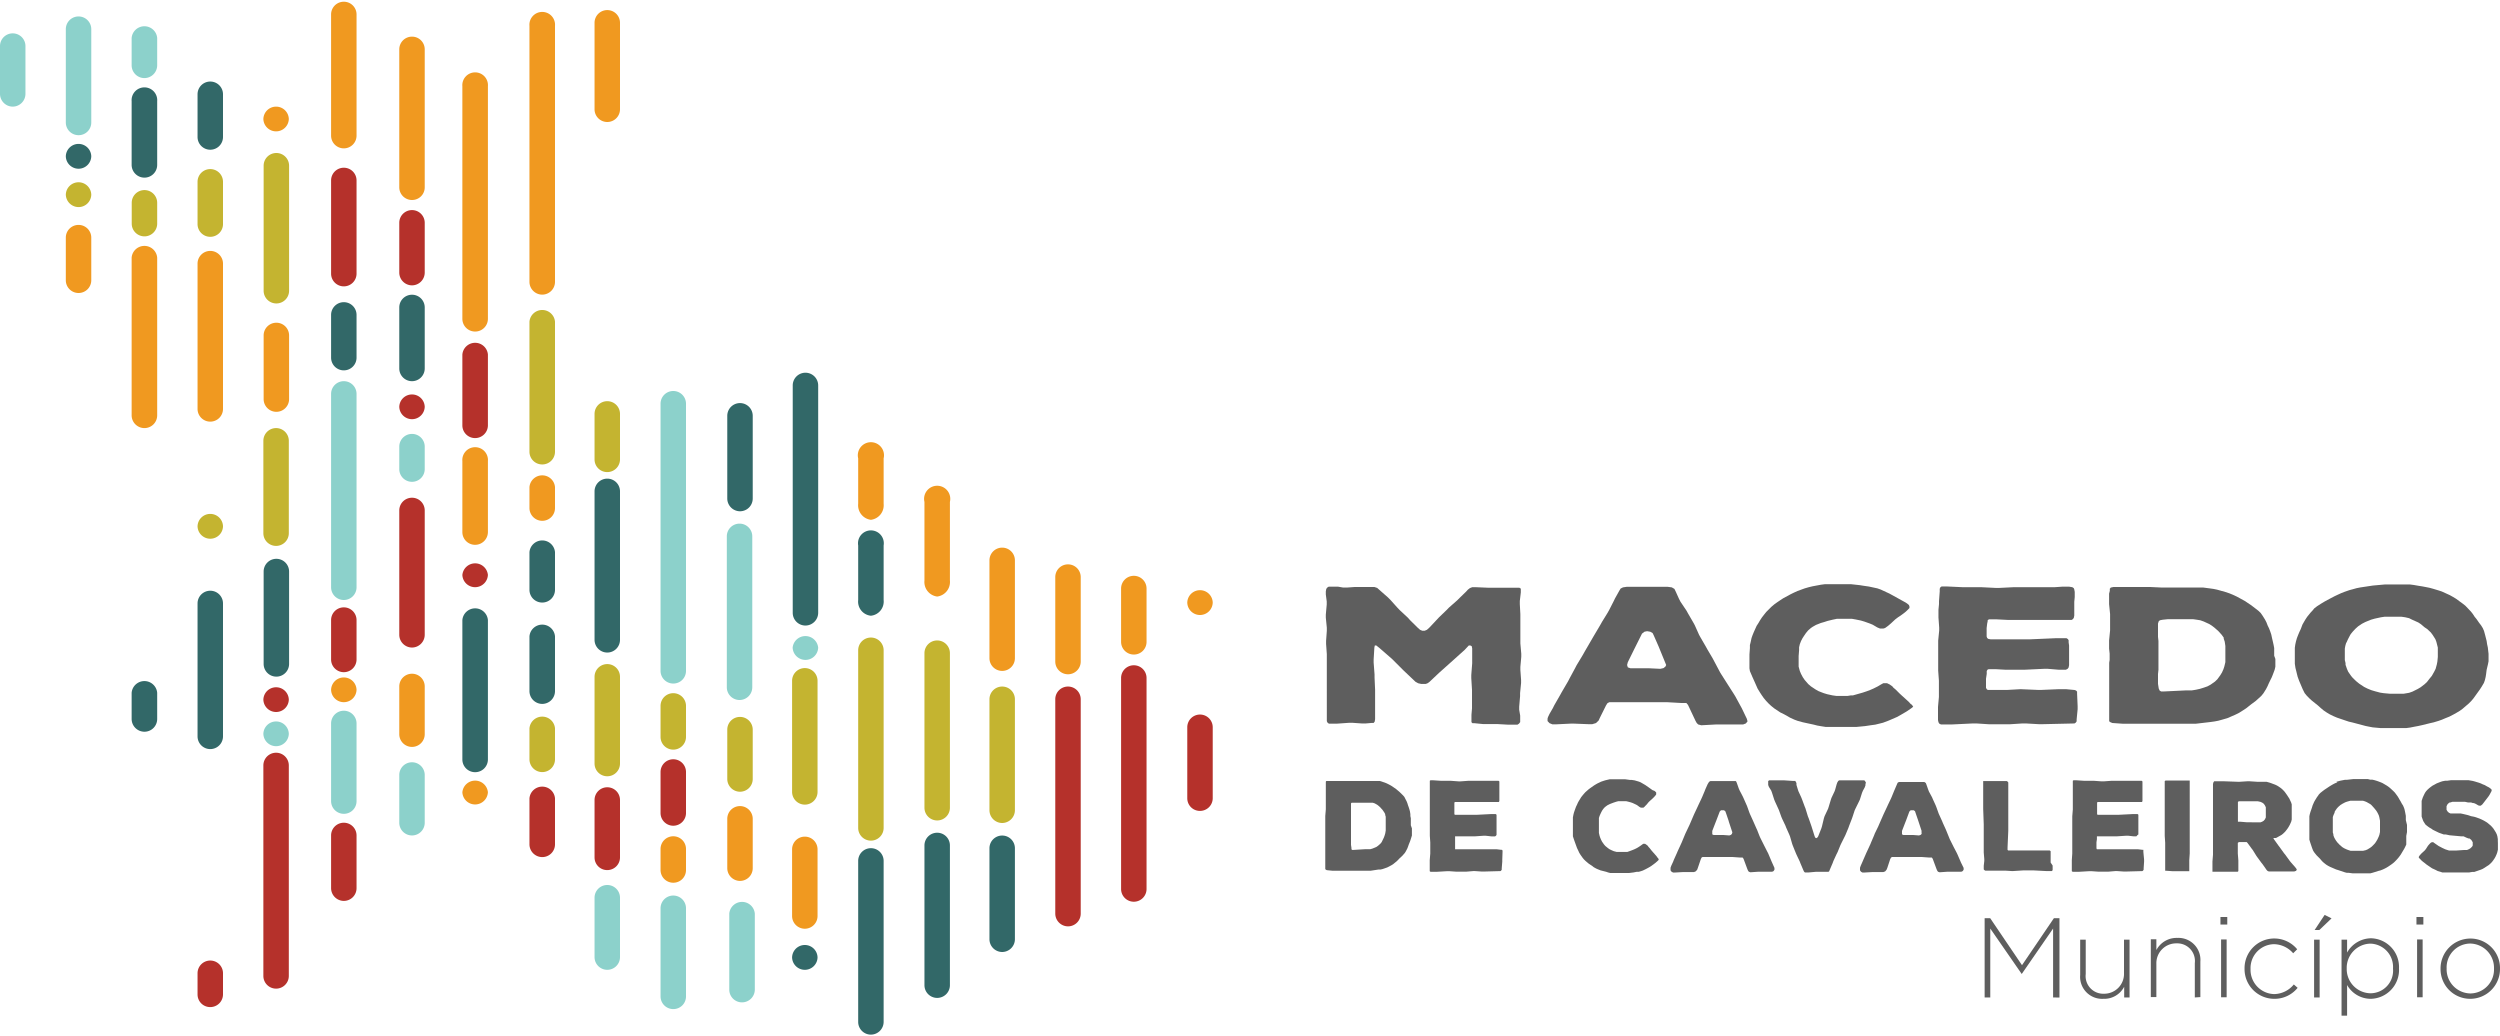<svg xmlns="http://www.w3.org/2000/svg" width="275" height="114" viewBox="0 0 275 114"><defs><style>.a{fill:#8cd1cb;}.b{fill:#326868;}.c{fill:#f09920;}.d{fill:#c4b430;}.e{fill:#b5312b;}.f{fill:#5e5e5e;}</style></defs><title>logo_cmmacedo</title><path class="a" d="M8.64,14.87a1.4,1.4,0,0,1-1.4-1.4V3.21a1.4,1.4,0,0,1,2.8,0V13.47A1.39,1.39,0,0,1,8.64,14.87Z"/><path class="b" d="M15.89,19.54a1.41,1.41,0,0,1-1.41-1.4v-7a1.41,1.41,0,1,1,2.81,0v7A1.4,1.4,0,0,1,15.89,19.54Z"/><path class="c" d="M23.13,46.38a1.4,1.4,0,0,1-1.4-1.4V29a1.4,1.4,0,0,1,2.8,0V45A1.4,1.4,0,0,1,23.13,46.38Z"/><path class="d" d="M30.37,33.38A1.4,1.4,0,0,1,29,32V18.23a1.4,1.4,0,1,1,2.8,0V32A1.4,1.4,0,0,1,30.37,33.38Z"/><path class="e" d="M37.82,31.5a1.4,1.4,0,0,1-1.4-1.4V19.85a1.4,1.4,0,1,1,2.8,0V30.1A1.4,1.4,0,0,1,37.82,31.5Z"/><path class="c" d="M52.27,36.47a1.4,1.4,0,0,1-1.41-1.4V9.49a1.41,1.41,0,1,1,2.81,0V35.07A1.4,1.4,0,0,1,52.27,36.47Z"/><path class="d" d="M59.65,51.09a1.4,1.4,0,0,1-1.41-1.39V35.39a1.41,1.41,0,0,1,2.81,0V49.7A1.4,1.4,0,0,1,59.65,51.09Z"/><path class="d" d="M66.8,51.93a1.39,1.39,0,0,1-1.4-1.4v-5a1.4,1.4,0,0,1,2.8,0v5A1.4,1.4,0,0,1,66.8,51.93Z"/><path class="a" d="M74.06,75.19a1.4,1.4,0,0,1-1.4-1.4V44.41a1.4,1.4,0,1,1,2.8,0V73.79A1.39,1.39,0,0,1,74.06,75.19Z"/><path class="c" d="M81.36,96.9A1.41,1.41,0,0,1,80,95.49V90.07a1.4,1.4,0,1,1,2.8,0v5.42A1.4,1.4,0,0,1,81.36,96.9Z"/><path class="c" d="M88.53,102.16a1.4,1.4,0,0,1-1.4-1.4V93.43a1.4,1.4,0,0,1,2.8,0v7.33A1.4,1.4,0,0,1,88.53,102.16Z"/><path class="b" d="M95.8,67.73A1.56,1.56,0,0,1,94.4,66v-6a1.42,1.42,0,1,1,2.8,0v6A1.57,1.57,0,0,1,95.8,67.73Z"/><path class="c" d="M103.09,65.62a1.61,1.61,0,0,1-1.4-1.76V55.21a1.44,1.44,0,1,1,2.8,0v8.65A1.61,1.61,0,0,1,103.09,65.62Z"/><path class="c" d="M110.24,73.8a1.4,1.4,0,0,1-1.4-1.4V61.64a1.4,1.4,0,0,1,2.8,0V72.4A1.4,1.4,0,0,1,110.24,73.8Z"/><path class="b" d="M23.13,82.4a1.4,1.4,0,0,1-1.4-1.4V66.38a1.4,1.4,0,1,1,2.8,0V81A1.4,1.4,0,0,1,23.13,82.4Z"/><path class="e" d="M30.37,108.75a1.4,1.4,0,0,1-1.4-1.39V84.2a1.4,1.4,0,1,1,2.8,0v23.16A1.4,1.4,0,0,1,30.37,108.75Z"/><path class="c" d="M117.48,74.17a1.4,1.4,0,0,1-1.4-1.4V63.48a1.4,1.4,0,1,1,2.8,0v9.29A1.4,1.4,0,0,1,117.48,74.17Z"/><path class="e" d="M124.72,99.19a1.4,1.4,0,0,1-1.4-1.4V74.58a1.4,1.4,0,0,1,2.8,0V97.79A1.4,1.4,0,0,1,124.72,99.19Z"/><path class="e" d="M132,89.2a1.39,1.39,0,0,1-1.4-1.39V80a1.4,1.4,0,0,1,2.8,0v7.83A1.4,1.4,0,0,1,132,89.2Z"/><path class="c" d="M15.89,47.09a1.41,1.41,0,0,1-1.41-1.4V28.34a1.41,1.41,0,0,1,2.81,0V45.69A1.4,1.4,0,0,1,15.89,47.09Z"/><path class="c" d="M66.8,13.42A1.4,1.4,0,0,1,65.4,12V2.51a1.4,1.4,0,0,1,2.8,0V12A1.4,1.4,0,0,1,66.8,13.42Z"/><path class="a" d="M1.4,11.73A1.41,1.41,0,0,1,0,10.32V5.07a1.4,1.4,0,1,1,2.8,0v5.25A1.41,1.41,0,0,1,1.4,11.73Z"/><path class="c" d="M59.65,32.41A1.41,1.41,0,0,1,58.24,31V2.84a1.41,1.41,0,1,1,2.81,0V31A1.41,1.41,0,0,1,59.65,32.41Z"/><path class="c" d="M124.72,72a1.4,1.4,0,0,1-1.4-1.4V64.74a1.4,1.4,0,0,1,2.8,0v5.82A1.39,1.39,0,0,1,124.72,72Z"/><path class="c" d="M8.64,32.23a1.4,1.4,0,0,1-1.4-1.4V26.14a1.4,1.4,0,1,1,2.8,0v4.69A1.4,1.4,0,0,1,8.64,32.23Z"/><path class="c" d="M37.82,16.32a1.4,1.4,0,0,1-1.4-1.4V1.59a1.4,1.4,0,1,1,2.8,0V14.92A1.4,1.4,0,0,1,37.82,16.32Z"/><path class="a" d="M74.06,111a1.4,1.4,0,0,1-1.4-1.4V99.91a1.4,1.4,0,0,1,2.8,0v9.66A1.39,1.39,0,0,1,74.06,111Z"/><path class="e" d="M23.13,110.78a1.39,1.39,0,0,1-1.4-1.4v-2.32a1.4,1.4,0,0,1,2.8,0v2.32A1.4,1.4,0,0,1,23.13,110.78Z"/><path class="a" d="M15.89,8.59a1.41,1.41,0,0,1-1.41-1.41v-3a1.41,1.41,0,0,1,2.81,0v3A1.41,1.41,0,0,1,15.89,8.59Z"/><path class="b" d="M8.64,18.56a1.4,1.4,0,0,1-1.4-1.4v.07a1.4,1.4,0,1,1,2.8,0v-.07A1.4,1.4,0,0,1,8.64,18.56Z"/><path class="b" d="M23.13,16.47a1.4,1.4,0,0,1-1.4-1.4v-4.7a1.4,1.4,0,0,1,2.8,0v4.7A1.4,1.4,0,0,1,23.13,16.47Z"/><path class="d" d="M23.13,26.05a1.4,1.4,0,0,1-1.4-1.4V20a1.4,1.4,0,1,1,2.8,0v4.69A1.4,1.4,0,0,1,23.13,26.05Z"/><path class="d" d="M15.89,26a1.4,1.4,0,0,1-1.4-1.4V22.31a1.4,1.4,0,0,1,2.8,0v2.33A1.4,1.4,0,0,1,15.89,26Z"/><path class="d" d="M8.64,22.78a1.41,1.41,0,0,1-1.4-1.41v.08a1.4,1.4,0,1,1,2.8,0v-.08A1.4,1.4,0,0,1,8.64,22.78Z"/><path class="c" d="M30.37,45.3A1.4,1.4,0,0,1,29,43.9v-7a1.4,1.4,0,0,1,2.8,0v7A1.4,1.4,0,0,1,30.37,45.3Z"/><path class="c" d="M30.37,14.45a1.4,1.4,0,0,1-1.4-1.4v.08a1.4,1.4,0,1,1,2.8,0v-.08A1.4,1.4,0,0,1,30.37,14.45Z"/><path class="c" d="M45.32,22a1.4,1.4,0,0,1-1.4-1.4V5.43a1.4,1.4,0,0,1,2.8,0V20.59A1.39,1.39,0,0,1,45.32,22Z"/><path class="e" d="M45.32,31.39A1.41,1.41,0,0,1,43.92,30V24.51a1.4,1.4,0,1,1,2.8,0V30A1.41,1.41,0,0,1,45.32,31.39Z"/><path class="b" d="M37.82,40.74a1.4,1.4,0,0,1-1.4-1.4v-4.7a1.4,1.4,0,1,1,2.8,0v4.7A1.4,1.4,0,0,1,37.82,40.74Z"/><path class="b" d="M45.32,41.93a1.4,1.4,0,0,1-1.4-1.4V33.82a1.4,1.4,0,0,1,2.8,0v6.71A1.4,1.4,0,0,1,45.32,41.93Z"/><path class="d" d="M30.37,60.05a1.4,1.4,0,0,1-1.4-1.4V48.49a1.4,1.4,0,0,1,2.8,0V58.65A1.4,1.4,0,0,1,30.37,60.05Z"/><path class="a" d="M37.82,66a1.4,1.4,0,0,1-1.4-1.4V43.33a1.4,1.4,0,1,1,2.8,0V64.58A1.4,1.4,0,0,1,37.82,66Z"/><path class="a" d="M45.32,53a1.4,1.4,0,0,1-1.4-1.4V49.13a1.4,1.4,0,1,1,2.8,0v2.49A1.4,1.4,0,0,1,45.32,53Z"/><path class="d" d="M23.13,59.26a1.4,1.4,0,0,1-1.4-1.4v.07a1.4,1.4,0,0,1,2.8,0v-.07A1.4,1.4,0,0,1,23.13,59.26Z"/><path class="e" d="M52.26,48.19a1.4,1.4,0,0,1-1.4-1.4V39a1.41,1.41,0,0,1,2.81,0v7.81A1.41,1.41,0,0,1,52.26,48.19Z"/><path class="e" d="M45.32,46.11a1.4,1.4,0,0,1-1.4-1.4v.08a1.4,1.4,0,1,1,2.8,0v-.08A1.4,1.4,0,0,1,45.32,46.11Z"/><path class="e" d="M45.32,71.23a1.41,1.41,0,0,1-1.4-1.41V56.15a1.4,1.4,0,0,1,2.8,0V69.82A1.41,1.41,0,0,1,45.32,71.23Z"/><path class="e" d="M52.26,64.59a1.4,1.4,0,0,1-1.4-1.4v.07a1.41,1.41,0,0,1,2.81,0v-.07A1.41,1.41,0,0,1,52.26,64.59Z"/><path class="c" d="M52.26,59.93a1.4,1.4,0,0,1-1.4-1.4V50.72a1.41,1.41,0,1,1,2.81,0v7.81A1.41,1.41,0,0,1,52.26,59.93Z"/><path class="c" d="M59.65,57.29a1.41,1.41,0,0,1-1.41-1.4V53.58a1.41,1.41,0,0,1,2.81,0v2.31A1.4,1.4,0,0,1,59.65,57.29Z"/><path class="b" d="M66.8,71.78a1.4,1.4,0,0,1-1.4-1.4V54.05a1.4,1.4,0,0,1,2.8,0V70.38A1.4,1.4,0,0,1,66.8,71.78Z"/><path class="b" d="M59.65,66.28a1.4,1.4,0,0,1-1.41-1.4V60.74a1.41,1.41,0,0,1,2.81,0v4.14A1.4,1.4,0,0,1,59.65,66.28Z"/><path class="b" d="M52.26,84.94a1.4,1.4,0,0,1-1.4-1.4V68.21a1.41,1.41,0,0,1,2.81,0V83.54A1.4,1.4,0,0,1,52.26,84.94Z"/><path class="b" d="M59.65,77.43A1.41,1.41,0,0,1,58.24,76v-6a1.41,1.41,0,0,1,2.81,0v6A1.41,1.41,0,0,1,59.65,77.43Z"/><path class="d" d="M66.8,85.39A1.4,1.4,0,0,1,65.4,84V74.45a1.4,1.4,0,1,1,2.8,0V84A1.4,1.4,0,0,1,66.8,85.39Z"/><path class="d" d="M59.65,84.93a1.41,1.41,0,0,1-1.41-1.4V80.12a1.41,1.41,0,0,1,2.81,0v3.41A1.4,1.4,0,0,1,59.65,84.93Z"/><path class="d" d="M74.06,82.46a1.4,1.4,0,0,1-1.4-1.4V77.65a1.4,1.4,0,1,1,2.8,0v3.41A1.4,1.4,0,0,1,74.06,82.46Z"/><path class="b" d="M30.37,74.43A1.4,1.4,0,0,1,29,73V62.87a1.4,1.4,0,1,1,2.8,0V73A1.4,1.4,0,0,1,30.37,74.43Z"/><path class="b" d="M15.89,80.49a1.41,1.41,0,0,1-1.41-1.4V76.21a1.41,1.41,0,0,1,2.81,0v2.88A1.4,1.4,0,0,1,15.89,80.49Z"/><path class="e" d="M37.82,73.94a1.4,1.4,0,0,1-1.4-1.4V68.21a1.4,1.4,0,0,1,2.8,0v4.33A1.4,1.4,0,0,1,37.82,73.94Z"/><path class="e" d="M30.37,78.32a1.4,1.4,0,0,1-1.4-1.4V77a1.4,1.4,0,0,1,2.8,0v-.07A1.4,1.4,0,0,1,30.37,78.32Z"/><path class="a" d="M37.82,89.52a1.4,1.4,0,0,1-1.4-1.4V79.58a1.4,1.4,0,0,1,2.8,0v8.54A1.39,1.39,0,0,1,37.82,89.52Z"/><path class="e" d="M37.82,99.1a1.41,1.41,0,0,1-1.4-1.41V91.9a1.4,1.4,0,1,1,2.8,0v5.79A1.4,1.4,0,0,1,37.82,99.1Z"/><path class="c" d="M45.32,82.16a1.4,1.4,0,0,1-1.4-1.4V75.51a1.4,1.4,0,1,1,2.8,0v5.25A1.4,1.4,0,0,1,45.32,82.16Z"/><path class="c" d="M52.26,88.49a1.4,1.4,0,0,1-1.4-1.4v.07a1.41,1.41,0,0,1,2.81,0v-.07A1.41,1.41,0,0,1,52.26,88.49Z"/><path class="a" d="M45.32,91.9a1.4,1.4,0,0,1-1.4-1.4V85.25a1.4,1.4,0,1,1,2.8,0V90.5A1.4,1.4,0,0,1,45.32,91.9Z"/><path class="a" d="M30.37,82.08a1.4,1.4,0,0,1-1.4-1.4v.08a1.4,1.4,0,1,1,2.8,0v-.08A1.4,1.4,0,0,1,30.37,82.08Z"/><path class="c" d="M37.82,77.24a1.4,1.4,0,0,1-1.4-1.4v.08a1.4,1.4,0,1,1,2.8,0v-.08A1.4,1.4,0,0,1,37.82,77.24Z"/><path class="e" d="M59.65,94.28a1.41,1.41,0,0,1-1.41-1.4V87.82a1.41,1.41,0,0,1,2.81,0v5.06A1.4,1.4,0,0,1,59.65,94.28Z"/><path class="e" d="M66.8,95.71a1.39,1.39,0,0,1-1.4-1.4V88a1.4,1.4,0,1,1,2.8,0v6.34A1.4,1.4,0,0,1,66.8,95.71Z"/><path class="e" d="M74.06,90.83a1.4,1.4,0,0,1-1.4-1.4V84.92a1.4,1.4,0,1,1,2.8,0v4.51A1.4,1.4,0,0,1,74.06,90.83Z"/><path class="a" d="M66.8,106.68a1.4,1.4,0,0,1-1.4-1.4V98.75a1.4,1.4,0,0,1,2.8,0v6.53A1.4,1.4,0,0,1,66.8,106.68Z"/><path class="c" d="M74.06,97.1a1.4,1.4,0,0,1-1.4-1.4V93.39a1.4,1.4,0,1,1,2.8,0V95.7A1.39,1.39,0,0,1,74.06,97.1Z"/><path class="a" d="M81.62,110.26a1.4,1.4,0,0,1-1.4-1.4V100.5a1.41,1.41,0,0,1,2.81,0v8.36A1.41,1.41,0,0,1,81.62,110.26Z"/><path class="a" d="M81.35,77a1.4,1.4,0,0,1-1.4-1.4V59a1.4,1.4,0,1,1,2.8,0V75.57A1.4,1.4,0,0,1,81.35,77Z"/><path class="d" d="M81.36,87.09A1.41,1.41,0,0,1,80,85.69V80.26a1.4,1.4,0,1,1,2.8,0v5.43A1.4,1.4,0,0,1,81.36,87.09Z"/><path class="d" d="M88.53,88.51a1.41,1.41,0,0,1-1.4-1.41V74.89a1.4,1.4,0,0,1,2.8,0V87.1A1.4,1.4,0,0,1,88.53,88.51Z"/><path class="b" d="M88.6,68.81a1.4,1.4,0,0,1-1.4-1.41v-25a1.4,1.4,0,0,1,2.8,0v25A1.41,1.41,0,0,1,88.6,68.81Z"/><path class="b" d="M81.36,56.24A1.41,1.41,0,0,1,80,54.83V45.74a1.4,1.4,0,1,1,2.8,0v9.09A1.4,1.4,0,0,1,81.36,56.24Z"/><path class="a" d="M88.6,72.59a1.41,1.41,0,0,1-1.41-1.4v.07a1.41,1.41,0,0,1,2.81,0v-.07A1.4,1.4,0,0,1,88.6,72.59Z"/><path class="d" d="M95.8,92.47a1.4,1.4,0,0,1-1.4-1.4V71.53a1.4,1.4,0,1,1,2.8,0V91.07A1.4,1.4,0,0,1,95.8,92.47Z"/><path class="c" d="M95.8,57.18a1.61,1.61,0,0,1-1.4-1.76v-5a1.44,1.44,0,1,1,2.8,0v5A1.61,1.61,0,0,1,95.8,57.18Z"/><path class="d" d="M103.09,90.25a1.4,1.4,0,0,1-1.4-1.4v-17a1.4,1.4,0,1,1,2.8,0v17A1.4,1.4,0,0,1,103.09,90.25Z"/><path class="d" d="M110.24,90.53a1.41,1.41,0,0,1-1.4-1.41V76.92a1.4,1.4,0,1,1,2.8,0v12.2A1.41,1.41,0,0,1,110.24,90.53Z"/><path class="e" d="M117.48,101.9a1.41,1.41,0,0,1-1.4-1.41V76.92a1.4,1.4,0,1,1,2.8,0v23.57A1.4,1.4,0,0,1,117.48,101.9Z"/><path class="c" d="M132,67.65a1.4,1.4,0,0,1-1.4-1.4v.07a1.4,1.4,0,0,1,2.8,0v-.07A1.4,1.4,0,0,1,132,67.65Z"/><path class="b" d="M95.8,113.81a1.4,1.4,0,0,1-1.4-1.41V94.7a1.4,1.4,0,1,1,2.8,0v17.7A1.41,1.41,0,0,1,95.8,113.81Z"/><path class="b" d="M103.09,109.77a1.4,1.4,0,0,1-1.4-1.4V93a1.4,1.4,0,1,1,2.8,0v15.33A1.4,1.4,0,0,1,103.09,109.77Z"/><path class="b" d="M110.24,104.72a1.41,1.41,0,0,1-1.4-1.41v-10a1.4,1.4,0,1,1,2.8,0v10A1.41,1.41,0,0,1,110.24,104.72Z"/><path class="b" d="M88.53,106.68a1.4,1.4,0,0,1-1.4-1.4v.07a1.4,1.4,0,0,1,2.8,0v-.07A1.4,1.4,0,0,1,88.53,106.68Z"/><path class="f" d="M167.11,77.74l0,.33.11.65,0,.32,0,.16,0,.23-.13.17-.16.11-.29,0-.4,0h-.42l-1.07-.06-.45,0h-.66l-.48,0-1-.1-.19,0-.11-.11,0-.21,0-.29,0-.31.06-.72v-2l-.08-1.32v-.34l.1-1.29V71.33l-.05-.25-.16-.08h-.16l-.18.19-.27.29-1.11,1L158.31,74l-1.06,1-.24.17-.18.06h-.22l-.29,0-.32-.07-.29-.16-1.33-1.26-1-1-.26-.26-1.39-1.21-.34-.27-.16,0-.05.23-.08,1.32v.33l.1,1.32v.34l.06,1.32v.33l0,1.3v.31l0,.63,0,.34,0,.35-.05.27-.11.13-.18,0-.69.06-.43,0-1-.07-.43,0-1.27.09h-.62l-.31,0-.16-.13-.06-.15,0-.21v-.48l0-.65V74.85l0-1.11v-.33l0-1.11,0-.34-.08-1.13V70.5l.08-1.11,0-.34-.11-1.11,0-.33.1-1.11v-.34l-.1-.77v-.34l.05-.27.11-.15.16-.1.21,0,.34,0,.46,0,.58.1h.42l.83-.06.45,0,.4,0,1,0h.34l.3.1.26.23.93.82.27.27.77.86.26.27.88.82.26.29.83.82.26.23.24.1h.27l.24-.1.24-.21.79-.84.27-.29.85-.82.26-.27.93-.82.27-.27.69-.67.21-.23.22-.17.26-.1.35,0,1.4.06,1.25,0h.43l.79,0,.46,0,.31,0,.19,0,.16.1,0,.17,0,.25-.11.94,0,.34.06,1.11v.33l0,1.11v.34l0,1.11v.33l.1,1.13v.34l-.1,1.11v.33l.08,1.11v.33l-.11,1.11v.34Z"/><path class="f" d="M192.15,79.06l.08.29-.19.23-.29.11-.34,0H191l-.62,0-.39,0h-1.2l-1.65.09-.34-.09-.16-.16-.13-.23-.83-1.76-.18-.21-.24,0-.32,0-1.59-.09H183l-2,0-1.6,0H179l-.4,0h-1.22l-.35,0-.21.11-.16.25L176,78.93l-.16.34-.29.27-.4.12-.43,0-1.54-.06h-.42l-1.65.08-.34,0-.32-.13-.22-.23,0-.27.05-.17.16-.34.37-.64.16-.32.67-1.17.16-.29.69-1.18.16-.31.61-1.13.16-.31.71-1.18.16-.29,1-1.72.74-1.25.19-.34.58-.94.19-.33.51-1,.15-.31.48-.86.14-.23.26-.13.4-.06,1.22,0h2.07l1.23,0,.45.06.29.17.13.27.37.82.16.31.67,1,.16.29.58,1,.16.29.48,1.07.16.29.58,1,.16.29.59,1,.16.3.53,1,.16.3.82,1.29.64,1,.18.29.72,1.32Zm-8.87-5.91-.11-.27-.58-1.42-.13-.32-.54-1.23-.13-.27-.26-.15-.35-.06-.29.06-.27.21-.71,1.42-.16.32-.69,1.4-.08.31.08.26.29.1.37,0h1.67l1.25.06.35-.08.21-.17Z"/><path class="f" d="M210.45,77.74l-.21.17-.48.33-.32.19-.5.29-.32.17-.53.23-.35.15-.61.23-.4.1-.45.11-.45.06-.67.1-.93.09-.47,0-.67,0h-1.38l-.45,0-.45,0-.45-.07-.46-.08-.39-.1-1.2-.26-.58-.16-.35-.13-.5-.23-.32-.19-.35-.19-.37-.18-.69-.46-.32-.26-.29-.27-.29-.31-.24-.29-.21-.3-.19-.29-.27-.44-.39-.88-.19-.42-.27-.63-.05-.31,0-.48,0-.32,0-.33V72l.05-.71,0-.33.08-.32.1-.46.11-.31.13-.32.13-.29.19-.42.19-.29.18-.31.21-.32.24-.31.24-.3.27-.27.29-.29.32-.27.32-.23.34-.23.32-.21.85-.46.35-.17.37-.17.8-.29.45-.13.42-.1.91-.17.45-.06.45,0,.82,0,.59,0,.4,0,.58,0,1,.11.37.06.62.09.93.2.37.13.58.27.37.17.69.38.83.46.29.16.16.11.18.15.06.16,0,.17-.16.17-.24.23-.29.23-.29.21-.29.19-.3.23-.45.42-.29.25-.13.1-.24.17-.19.06-.18,0-.19,0-.29-.12-.51-.3-.34-.14-.59-.21-.37-.11-.58-.12-.4-.07-.66,0h-.43l-.58,0-.43.09-.58.14-.4.13-.35.1-.53.21-.37.21-.19.13-.31.27-.24.29-.19.28-.19.29-.16.31-.13.34-.08.35,0,.32-.05.63v.33l0,.52,0,.32.13.48.13.31.19.36.21.31.4.46.29.25.51.34.34.19.54.21.39.12.59.13.42.06.64,0h.61l.37-.06.22,0,.39-.11.67-.19.42-.14.4-.15.35-.15.5-.25.35-.21.26-.14.16,0,.24,0,.29.14.3.21.1.13.27.23.42.42.27.25.72.65.23.25.14.1.13.19Z"/><path class="f" d="M228.54,77.68l0,.33-.11,1.13,0,.21-.11.15-.13.08-3.48.08h-.43l-1.41-.08-.42,0-1.38.09-.43,0h-1.83l-1.38-.09H217l-2.28.11-.9,0-.32,0-.19-.1-.08-.15-.05-.23,0-.48,0-.33,0-.32v-.31l.1-1.11v-.34l0-1.11,0-.33-.08-1.11,0-.34,0-1.13V70.47l.11-1.11,0-.33-.08-1.11,0-.33v-.51l.06-.63v-.31l.08-1.09,0-.29.08-.17.13-.08.22,0,.34,0,1.73.08,1.62,0h.42l1.6.08h.42l1.6-.08h.42l3.61,0,.46,0,.9-.06h.66l.37.06.16.1.06.15.05.27v.57l-.05.52v.36l0,.52,0,.31,0,.32-.05.25-.11.15-.13.08-.32,0h-.21l-.42,0-2.5,0h-.43l-1.35,0h-.43l-1.38,0-1.19-.06h-.4l-.21,0-.27,0-.13.11,0,.12-.05.23-.06.5v.34l0,.35,0,.23.05.15.11.11.29.06.85,0,.85,0h2.52l3-.13.82,0,.29,0,.16.1.08.13,0,.23.05.35,0,.36v.69l0,.48,0,.63-.05.25-.11.15-.19.1-.26,0h-.53l-1.2-.1-.42,0-2.13.1-1.7,0h-.42l-1.07-.06-.45,0-.32,0-.13.06-.08.15,0,.31-.08.53,0,.33v.46l0,.21.08.15.11.08.29,0,1.46,0h.43l1.43-.08,1.89.08h.42l1.89-.08h.4l.4,0,.95.09.16.06.11.12,0,.23Z"/><path class="f" d="M250.29,72.48l0,.36,0,.5-.08.34-.18.48-.13.33-.16.32-.16.33-.16.36-.16.31-.29.46-.22.27-.37.34-.26.23-.46.34-.58.46-.35.23-.5.31-.35.17-.53.23L245,79l-.59.17-.4.11-.42.08-.43.06-1.62.19-.39,0-.59,0h-.42l-.85,0-.69,0h-.43l-.85,0-.66,0-.45,0-.4,0H233.9l-.4,0-1.14-.08-.22-.09-.13-.1,0-.23,0-.34,0-.16,0-.63V77.7l0-.49V76.9l0-.33v-.34l0-1.11v-.33l0-1.11,0-.32,0-.46.05-.31,0-.36V71.9l-.06-.55,0-.35v-.19l0-.36.11-1.11V69l0-1.11v-.34L232,66.45v-.81l0-.34.08-.31,0-.23.11-.13.29-.06.45,0,.4,0,.42,0,2.34,0h.43l1.27.06.21,0h.48l1.12,0,.4,0h.42l.67,0,.85,0,.42,0,.69.09.43.06.39.08,1,.28.4.14.4.17.37.17.88.48.34.23.32.21.58.44.27.21.24.23.19.27.29.46.16.31.13.34.16.33.13.34.11.33.1.46.08.34.08.36.06.33,0,.5,0,.34Zm-6.06,1.8.19-.31.16-.36.1-.31.11-.46,0-.29,0-.48V71.4l0-.34-.07-.48-.11-.32,0-.12-.22-.31-.4-.44-.13-.11-.26-.23-.3-.23-.31-.19-.59-.27-.37-.13-.37-.06-.43-.06-.66,0-.45,0h-.67l-.58,0-.4,0-.58.06-.3.06-.13.11-.08.25,0,.19,0,.31,0,.63,0,.33.05.46,0,.34,0,.33v.34l0,.46v1l0,.36,0,.34-.05.46v.29l0,.48,0,.31.08.51.1.23.16.1.32,0,2.47-.12.61,0,.43-.07.45-.1.42-.13.4-.14.35-.19.48-.34.26-.25Z"/><path class="f" d="M273.74,71.92l0,.33,0,.49-.06.31-.15.63-.06.48-.05.31-.08.34-.11.31-.26.44-.19.29-.72,1-.23.27-.27.27-.27.23-.42.36-.29.21-.35.21-.32.18-.48.25L269,79l-.4.17-.37.13-.53.16-.4.09-.85.21-.45.1-.43.08-.45.09-.45.06-.45,0h-1.44l-.9,0-.88-.08-.37-.07-.4-.08-1.43-.38-.43-.1-.45-.15-.85-.29-.4-.17-.39-.19-.35-.21-.34-.23-.32-.27-.3-.27-.71-.57-.27-.25-.26-.27-.22-.27-.21-.42-.4-.94-.16-.44-.08-.32-.08-.33-.08-.31-.07-.47,0-.31,0-.36v-.35l0-.36,0-.37.05-.36.08-.36.1-.35.14-.36.13-.31.16-.34.18-.48.19-.33.11-.19.21-.32.37-.46.27-.29.13-.17.32-.25.45-.29.35-.21.34-.19.8-.42.34-.16.37-.17.38-.15.55-.19.38-.1.39-.11.4-.08,1-.15.4-.06,1.33-.12.85,0,.8,0,.63,0,.45,0,.46.06.45.08.45.07.42.08.4.08.4.11.56.17.37.12.88.4.34.19.35.21.45.33.29.21.29.23.24.25.38.4.21.27.18.28.22.27.29.42.21.27.19.31.13.3.13.48.16.63.05.35.08.36Zm-6.48,2.72.24-.29.26-.46.16-.32.13-.48.06-.31.05-.51v-.35l0-.36,0-.33L268,70.6l-.11-.29-.29-.46-.21-.28L267,69.2,266.7,69l-.4-.34-.29-.19-.69-.31L265,68l-.43-.1-.42-.06-.85,0-.4,0-.59,0-.4.06-.69.15-.42.12-.61.25-.37.19-.43.29-.29.26-.29.31-.22.27-.08.13-.23.44-.14.31-.08.15-.08.29-.05.29,0,.3,0,.31v.31l0,.34.08.33,0,.19.11.32.05.14.13.3.11.16.21.3.13.16.3.3.15.14.32.26.53.35.38.19.42.17.4.12.56.15.4.06.66.06.45,0,.67,0,.42,0,.59-.1.37-.13.58-.29.32-.19.43-.33.26-.24Z"/><path class="f" d="M225.84,109.72v-7.58l-3.45,5h0l-3.46-5v7.58h-.62V101h.61l3.5,5.17,3.51-5.17h.61v8.73Z"/><path class="f" d="M233.66,109.72v-1.18a2.47,2.47,0,0,1-2.29,1.33,2.42,2.42,0,0,1-2.55-2.62v-3.89h.61v3.78a1.94,1.94,0,0,0,2,2.17,2.18,2.18,0,0,0,2.21-2.27v-3.68h.61v6.36Z"/><path class="f" d="M241.43,109.72v-3.78a1.94,1.94,0,0,0-2-2.17A2.18,2.18,0,0,0,237.2,106v3.68h-.61v-6.36h.61v1.19a2.51,2.51,0,0,1,2.3-1.34,2.42,2.42,0,0,1,2.54,2.62v3.89Z"/><path class="f" d="M244.25,101.7v-.83H245v.83Zm.07,8v-6.36h.61v6.36Z"/><path class="f" d="M250.15,109.87a3.27,3.27,0,0,1-3.25-3.3v0a3.27,3.27,0,0,1,5.79-2.15l-.44.44a2.86,2.86,0,0,0-2.12-1,2.63,2.63,0,0,0-2.57,2.73v0a2.67,2.67,0,0,0,2.62,2.76,2.86,2.86,0,0,0,2.14-1.06l.42.37A3.26,3.26,0,0,1,250.15,109.87Z"/><path class="f" d="M254.55,109.72v-6.36h.61v6.36Zm.06-7.42,1.1-1.66.76.38-1.34,1.28Z"/><path class="f" d="M260.8,109.87a3,3,0,0,1-2.62-1.52v3.37h-.61v-8.36h.61v1.42a3.08,3.08,0,0,1,2.62-1.57,3.16,3.16,0,0,1,3.09,3.31v0A3.18,3.18,0,0,1,260.8,109.87Zm2.43-3.33a2.56,2.56,0,0,0-2.5-2.74,2.66,2.66,0,0,0-2.59,2.73v0a2.66,2.66,0,0,0,2.59,2.73,2.49,2.49,0,0,0,2.5-2.72Z"/><path class="f" d="M265.81,101.7v-.83h.76v.83Zm.07,8v-6.36h.61v6.36Z"/><path class="f" d="M271.72,109.87a3.26,3.26,0,0,1-3.26-3.3v0a3.29,3.29,0,0,1,3.28-3.33,3.25,3.25,0,0,1,3.26,3.31v0A3.28,3.28,0,0,1,271.72,109.87Zm2.62-3.33a2.67,2.67,0,0,0-2.62-2.75,2.62,2.62,0,0,0-2.59,2.73v0a2.66,2.66,0,0,0,2.61,2.76,2.63,2.63,0,0,0,2.6-2.73Z"/><path class="f" d="M155.31,91.12l0,.23v.34l0,.22-.1.32-.07.22-.08.21-.09.22-.08.23-.08.21-.16.31-.11.18-.19.22-.14.15-.24.22-.3.31-.18.15-.26.21-.18.11-.28.15-.18.09-.31.11-.21.07-.22.05-.22,0-.85.13h-.2l-.31,0h-.66l-.37,0H149l-.44,0h-2l-.6-.06-.11-.05-.07-.07,0-.16,0-.22,0-.11,0-.42v-.19l0-.32V92.64l0-.73V91.7l0-.31,0-.2,0-.24v-.22l0-.36V90l0-.24.06-.73v-.23l0-.73v-.22l0-.74v-.54l0-.22,0-.21,0-.15.05-.08.15,0,.24,0,.21,0,.22,0,1.22,0h.22l.67,0h.36l.58,0,.21,0h.22l.35,0,.44,0,.22,0,.36,0,.23,0,.2.06.5.18.21.1.21.11.19.11.46.32.18.15.17.14.3.29.14.14.13.15.09.18.16.31.08.2.07.23.08.22.07.22.06.22.05.31,0,.22.05.23,0,.23,0,.33v.22Zm-3.17,1.19.1-.21.08-.23.06-.21.05-.31,0-.19v-1l0-.32-.06-.2,0-.09-.11-.2-.21-.3-.07-.07-.13-.15-.16-.15-.16-.13-.31-.18L151,88.3l-.2,0-.22,0-.35,0h-1.09l-.31,0-.15,0-.07.07,0,.17v.12l0,.21,0,.42v.22l0,.31,0,.22v1.65l0,.22,0,.3v.73l.05.33,0,.15.08.07h.17l1.29-.08h.32l.22,0,.24-.07.22-.09.21-.09.18-.13.25-.22.14-.17Z"/><path class="f" d="M165.25,94.56v.22l-.06.75v.14l-.06.09-.07.06-1.81.05H163l-.74-.05h-.22l-.72.06h-1.18l-.72-.05h-.23l-1.19.07-.47,0-.17,0-.09-.07,0-.1,0-.15,0-.32v-.64l.06-.73V92.67l-.05-.74v-.22l0-.75V89.79l0-.74v-.22l0-.74,0-.22v-.33l0-.42v-.21l0-.72,0-.19,0-.11.07-.06h.11l.18,0,.9.06.85,0h.22l.83.06h.22l.83-.06h.23l1.88,0h.24l.47,0h.35l.19,0,.08.07,0,.09,0,.18v.38l0,.34v.24l0,.35v.41l0,.17-.06.1-.07,0-.16,0h-.34l-1.3,0h-.22l-.71,0h-.22l-.72,0-.63,0h-.2l-.11,0-.14,0-.07.06,0,.09,0,.15,0,.33v.46l0,.15,0,.1.06.07.15,0,.44,0,.45,0h1.32l1.55-.08.43,0,.15,0,.09.07,0,.09V90l0,.24v.69l0,.32,0,.41,0,.17-.06.1-.1.07-.14,0h-.27l-.63-.07h-.22L162.2,92l-.89,0h-.22l-.55,0h-.24l-.17,0-.07,0,0,.1v.21l0,.34,0,.22v.31l0,.14,0,.1.05,0h.16l.76,0h.22l.75,0,1,0h.22l1,0h.42l.5.06.08,0,.06.08v.15Z"/><path class="f" d="M182.44,94.6l-.11.11-.25.22-.17.13-.26.19-.17.11-.27.15-.19.1-.31.15-.21.07-.24.07-.23,0-.35.07-.49.06h-.25l-.34,0h-1l-.24,0-.23,0-.24-.06-.2-.07-.63-.16-.3-.12-.18-.08-.27-.15-.16-.13-.18-.12-.2-.13-.36-.3-.17-.17-.15-.18-.15-.21-.13-.19-.11-.19-.09-.2-.14-.29-.21-.58-.1-.28-.14-.42,0-.2,0-.32,0-.21v-.46l0-.47v-.22l0-.21.06-.31.05-.2.07-.21.07-.2.1-.27.1-.2.09-.21.11-.2.13-.21.12-.2.14-.18.16-.19.16-.18.17-.15.18-.16.17-.13.44-.31.18-.11.19-.11.42-.2.24-.08.22-.07.47-.11.23,0,.24,0,.43,0,.31,0h.51l.51.07.2,0,.32.05.48.14.19.08.31.18.19.11.36.25.43.31L182,87l.08.07.1.1,0,.11,0,.11-.08.11-.13.15-.15.15-.15.14-.15.13-.16.15-.23.28-.16.16-.06.07-.13.11-.1,0h-.09l-.1,0-.15-.08-.27-.2-.18-.09-.3-.14-.2-.07-.3-.08-.21-.05-.35,0h-.22l-.3,0-.23.06-.3.1-.21.08-.18.07-.28.14-.19.14-.1.08-.16.18-.13.19-.1.19-.09.19-.09.21-.07.22,0,.24,0,.2,0,.42v.78l.07.31.07.21.1.24.11.21.21.3.15.17.27.22.18.13.27.13.21.09.31.08.22,0,.33,0h.32l.2,0,.11,0,.2-.07.35-.13.22-.09.21-.1.18-.1.26-.17.18-.13.14-.1.09,0,.12,0,.15.1.16.13.05.09.14.15.22.28.14.16.38.43.12.17.07.07.07.12Z"/><path class="f" d="M195.19,95.47l0,.2-.1.15-.15.07-.18,0h-.19l-.32,0-.21,0h-.63l-.86.06-.18-.06-.08-.11-.07-.15-.43-1.16-.1-.14-.12,0h-.17l-.83-.06h-.22l-1,0h-1.89l-.18,0-.11.07-.08.17-.32.94-.08.22-.16.18-.2.08h-.23l-.8,0h-.22l-.86.05-.18,0-.17-.09-.11-.15v-.18l0-.11.08-.22.2-.43.08-.21.35-.78.08-.19.36-.78.09-.2.31-.75.09-.21.37-.78.09-.19.49-1.14.39-.83.1-.22.3-.63.1-.22.27-.64.08-.21.25-.56L188,86l.14-.08.2,0,.64,0h1.72l.24,0L191,86l.07.18.19.54.09.21.34.65.09.19.3.68.09.2.25.7.08.2.3.66.09.2.3.68.09.19.27.69.09.2.43.86.33.65.1.19.37.88Zm-4.63-3.91-.06-.18-.31-.94-.06-.21-.28-.82-.07-.18-.14-.1-.18,0-.15,0-.14.14-.38,1-.08.2-.36.93,0,.21,0,.17.15.07.2,0h.87l.65.05.18-.06.11-.11Z"/><path class="f" d="M205.25,86.08l-.05.18,0,.13-.08.22-.2.37-.09.21-.25.78-.1.21-.36.73-.1.21-.25.76-.08.22-.29.75-.08.23-.31.74-.1.21-.37.74-.1.21-.3.74L202,94l-.33.72-.08.22-.32.75-.06.15-.08.06h-1.4l-.78.07h-.23l-.18,0-.1-.1-.08-.17-.31-.73-.08-.21-.36-.76-.09-.21-.3-.74-.08-.22L196.9,92l-.09-.22-.33-.74-.08-.21-.36-.76-.09-.21-.27-.75-.1-.22-.33-.72-.09-.22-.25-.78-.08-.21-.25-.4-.08-.21,0-.12,0-.18,0-.13.1-.08.15,0,.08,0H195l.62,0,.67,0,.89.06h.18l.11,0,.08.11.06.14,0,.19.14.46.07.22.33.72.09.23.27.73.09.22.27.88.09.22.3.86.35,1.11.07.15.1.06.12-.06L200,92l.34-.86.07-.22.22-.91.07-.22.39-.83.07-.22.23-.76.07-.21.35-.74.07-.21.14-.51.08-.23.11-.18.1-.06.16,0h.32l.35,0h.89l.63,0,.25,0,.17,0,.08.09Z"/><path class="f" d="M216,95.47l0,.2-.1.15-.15.07-.18,0h-.2l-.32,0-.21,0h-.62l-.86.06-.18-.06-.08-.11-.07-.15-.43-1.16-.1-.14-.12,0h-.17l-.83-.06h-.22l-1,0H208.3l-.18,0-.11.07-.09.17-.31.94-.09.22-.15.18-.21.08h-.22l-.8,0h-.23l-.86.05-.18,0-.16-.09-.11-.15v-.18l0-.11.08-.22.19-.43.09-.21.34-.78.09-.19.36-.78.08-.2.32-.75.08-.21.38-.78.08-.19.5-1.14.39-.83.1-.22.3-.63.1-.22.26-.64.09-.21.24-.56.07-.16.14-.08.21,0,.64,0h1.72l.23,0,.16.11.07.18.19.54.08.21.35.65.08.19.31.68.08.2.25.7.09.2.3.66.08.2.31.68.08.19.28.69.08.2.43.86.34.65.09.19.38.88Zm-4.63-3.91,0-.18-.31-.94-.07-.21-.28-.82-.06-.18-.14-.1-.18,0-.16,0-.14.14-.37,1-.08.2-.36.93,0,.21,0,.17.15.07.19,0h.88l.65.05.18-.06.11-.11Z"/><path class="f" d="M225.79,95.21v.35l0,.16-.09.1-.09,0-.14,0h-.31l-1.54-.08h-1l-1.25.08-.8-.05h-1l-.64,0h-.2l-.2,0-.15,0-.1-.06-.07-.08,0-.17v-.22l.06-.53,0-.21-.06-.73v-.22l0-.74v-.22l0-1.69v-.22l-.06-1.7V86.93l0-.42V86.3l0-.12,0-.18,0-.08.1,0,.15,0h.11l.21,0,.68,0h1.35l.09.06.07.09v1.21l0,.8v.23l0,.8v.22l0,.81v.22l0,.8v.22l-.08,1.84v.2l0,.07.07.06.17,0,.47,0,.41,0h.23l2,0,.23,0,.47,0h.43l.16,0,.1.08,0,.1,0,.15v1Z"/><path class="f" d="M235.85,94.56l0,.22-.05.75v.14l-.06.09-.07.06-1.82.05h-.22l-.73-.05h-.23l-.72.06h-1.18l-.72-.05h-.22l-1.19.07-.47,0-.17,0-.1-.07,0-.1,0-.15,0-.32,0-.22,0-.21v-.21l.05-.73v-.22l0-.74,0-.22,0-.74v-.22l0-.75V89.79l.06-.74v-.22l0-.74v-.55l0-.42v-.21l0-.72V86l0-.11.07-.06h.12l.18,0,.9.06.84,0h.23l.83.06h.22l.83-.06h.22l1.89,0h.24l.47,0h.34l.2,0,.08.07,0,.09,0,.18v.38l0,.34v.59l0,.2,0,.21,0,.17-.05.1-.07,0-.17,0H235l-1.3,0h-.22l-.71,0h-.22l-.73,0-.62,0H231l-.11,0-.14,0-.07.06v.09l0,.15,0,.33v.23l0,.23v.15l0,.1.06.07.15,0,.44,0,.45,0H233l1.56-.08.43,0,.15,0,.08.07,0,.09,0,.15,0,.24v.69l0,.32,0,.41,0,.17,0,.1-.1.07L235,92h-.28l-.62-.07h-.22L232.8,92l-.89,0h-.22l-.56,0h-.23l-.17,0-.07,0,0,.1v.21l-.05.34v.67l.05.1,0,0h.15l.77,0h.22l.75,0,1,0h.22l1,0h.41l.5.06.09,0,0,.08,0,.15Z"/><path class="f" d="M240.87,93.65v.23l-.05.75v.22l0,.76v.15l0,.07-.11,0-.19,0-.71,0h-.86l-.7-.05-.08,0,0,0v-.14l0-.35v-.63l0-.75v-.23l0-.74,0-.23-.05-.76V86.83l0-.76,0-.15.09-.06h.25l.2,0,.34,0h.22l.64,0h.86l.15,0,0,.08v.15l0,.36V88l0,.75V89l0,.77V90l0,.75V91l0,.75v1.21Z"/><path class="f" d="M252.55,95.8l-.18.06h-2l-.62,0h-.18l-.13-.05-.11-.11-.44-.63-.13-.16-.44-.6-.12-.17-.39-.63-.13-.17-.44-.6-.1-.11-.08,0h-.17l-.44,0h-.18l-.11.09,0,.18,0,.76v.22l.06.78v.22l0,.33v.22l0,.23,0,.16-.07.07-.15,0h-.22l-.67,0-.63,0h-.23l-.63,0-.17,0-.08,0,0-.14v-.19l0-.21,0-.36v-.22l.06-.75v-.23l0-.74,0-.23v-1l0-.75v-.22l0-.75v-.22l0-.75v-.23l0-.73v-.22l0-.75v-.22l0-.46v-.29l.05-.18.08-.11.17,0H244l.63,0,1.65.06.94-.06h.22l.92.06h.76l.21,0,.29.08.21.07.21.08.22.08.21.1.18.11.26.18.15.13.14.14.14.16.2.28.12.18.17.26.09.2.1.21.07.22,0,.22,0,.22,0,.31v.44l0,.24,0,.23-.05.22-.09.21-.1.21-.12.21-.12.18-.13.17-.12.15-.23.22-.15.12-.28.16-.16.09-.18.1-.18,0-.11,0,.05.12.5.7.13.17.49.68.14.17.5.69.14.17.43.49.13.16.07.15Zm-4.2-5.34.3,0,.18-.07.17-.1.14-.16.1-.21,0-.22v-.46l0-.24,0-.2-.1-.21-.12-.17-.16-.12-.19-.09-.31-.07-.22,0-.69,0h-.22l-.71,0-.17,0-.09,0-.09.08v.47l0,.23,0,.23v.24l0,.76,0,.15,0,.09.09,0,.17,0,.72.06h.22Z"/><path class="f" d="M264.77,90.74V91l0,.32,0,.21-.08.42,0,.32,0,.2,0,.23,0,.2-.14.3-.1.19-.37.62-.13.18-.14.18-.14.16-.22.23-.15.14-.18.14-.17.12-.25.17-.18.11-.21.11-.19.09-.28.11-.21.05-.44.14-.23.07-.23.06-.23,0-.24,0-.23,0h-.75l-.47,0-.46-.06-.2,0-.2-.05-.75-.25-.23-.07-.23-.1-.44-.19-.21-.11-.21-.13-.18-.14-.18-.15-.17-.18-.15-.18-.38-.38-.13-.16-.14-.18-.11-.18-.11-.28-.21-.62-.09-.3,0-.2,0-.23,0-.2,0-.31,0-.21v-.7l0-.25,0-.24,0-.23.05-.24.07-.24.07-.2.08-.23.1-.32.1-.22.05-.12.12-.21.19-.31.14-.19.07-.11.16-.17.24-.19.18-.14.18-.12.42-.28.18-.11.19-.11.19-.1.3-.13L257,86l.21-.06.21-.06.52-.1.21,0,.7-.08.44,0,.41,0H260l.23,0,.24,0,.24.06.23,0,.22.05.21.06.21.07.29.11.19.08.46.27.18.12.18.14.24.22.15.14.15.15.13.17.19.26.11.18.1.18.11.18.15.28.12.18.09.21.07.19.07.32.08.42,0,.23,0,.24Zm-3.38,1.81.12-.2.14-.3.08-.21.07-.32,0-.21,0-.33v-.24l0-.23v-.23l-.08-.41-.06-.2-.15-.3-.11-.18-.2-.25-.13-.15-.21-.23-.15-.12-.37-.21-.19-.08-.22-.07-.22,0-.45,0h-.21l-.3,0-.21,0-.36.1-.22.08-.32.17-.19.12-.23.2-.15.16-.15.21-.11.18,0,.08-.13.29-.07.21,0,.1,0,.19,0,.2v.19l0,.21V91l0,.22,0,.22v.13l.06.2,0,.1.07.2.05.11.11.19.07.11.15.2.09.09.16.17.28.24.19.12.23.11.2.08.3.1.2,0,.35,0,.24,0,.34,0,.23,0,.3-.07.19-.08.31-.19.17-.13.22-.22.14-.15Z"/><path class="f" d="M274.77,92.75V93l0,.23,0,.23-.07.3-.07.2-.12.27-.1.18-.17.25-.13.17-.17.17-.17.15-.28.18-.18.12-.2.12-.2.09-.32.11-.41.14-.22,0-.35.06-.21,0-.3,0-.2,0h-.32l-.66,0h-.5l-.32,0-.21,0-.24,0-.2-.07-.31-.09-.19-.1-.21-.1-.2-.09-.18-.12-.44-.3-.17-.14-.25-.19-.16-.14-.15-.16-.12-.12v-.1l.07-.12.06-.07.13-.15.39-.36.13-.16.23-.36.13-.15.14-.15.15-.09.15,0,.15.11.45.31.21.11.19.1.32.15.21.07.22.07.22,0h.32l.22,0,.88-.06.22,0,.11,0,.21-.09.18-.11.14-.14.07-.09L272,93l0-.24,0-.11-.11-.19-.07-.09-.18-.14-.11,0-.21-.08L271,92l-.23,0-1.32-.12-.42-.09-.22,0-.31-.11-.2-.07-.21-.1-.47-.23-.18-.13-.21-.12-.18-.13-.24-.19-.12-.18-.13-.21-.08-.21-.1-.29,0-.21,0-.3,0-.45,0-.22,0-.33,0-.21.06-.18.07-.21.14-.3.1-.2.11-.16.14-.16.22-.2.18-.14.18-.13.19-.1.27-.15.41-.16.21-.07.32-.06.22,0,.42-.06.3,0,.22,0h.43l.42,0,.21,0,.09,0,.23,0,.47.08.23.06.23.07.23.07.22.08.21.1.21.08.26.15.2.1.18.13.12.12v.14l-.08.15-.15.28-.11.17-.53.69-.15.19-.17.14-.11,0h-.1l-.14-.07-.2-.12-.21-.09-.1,0-.21-.07-.11,0-.23,0-.32-.07h-.23l-.36,0H270l-.24,0-.22.07-.08,0-.17.13-.07.08-.1.2,0,.22,0,.18.11.18.15.14.17.08.09,0,.21,0,.35,0,.47,0,.24.05.47.11.44.14.32.06.21.06.39.14.27.12.2.1.19.11.18.11.41.34.15.16.14.17.16.25.11.18.1.21.06.2.05.31,0,.21Z"/></svg>